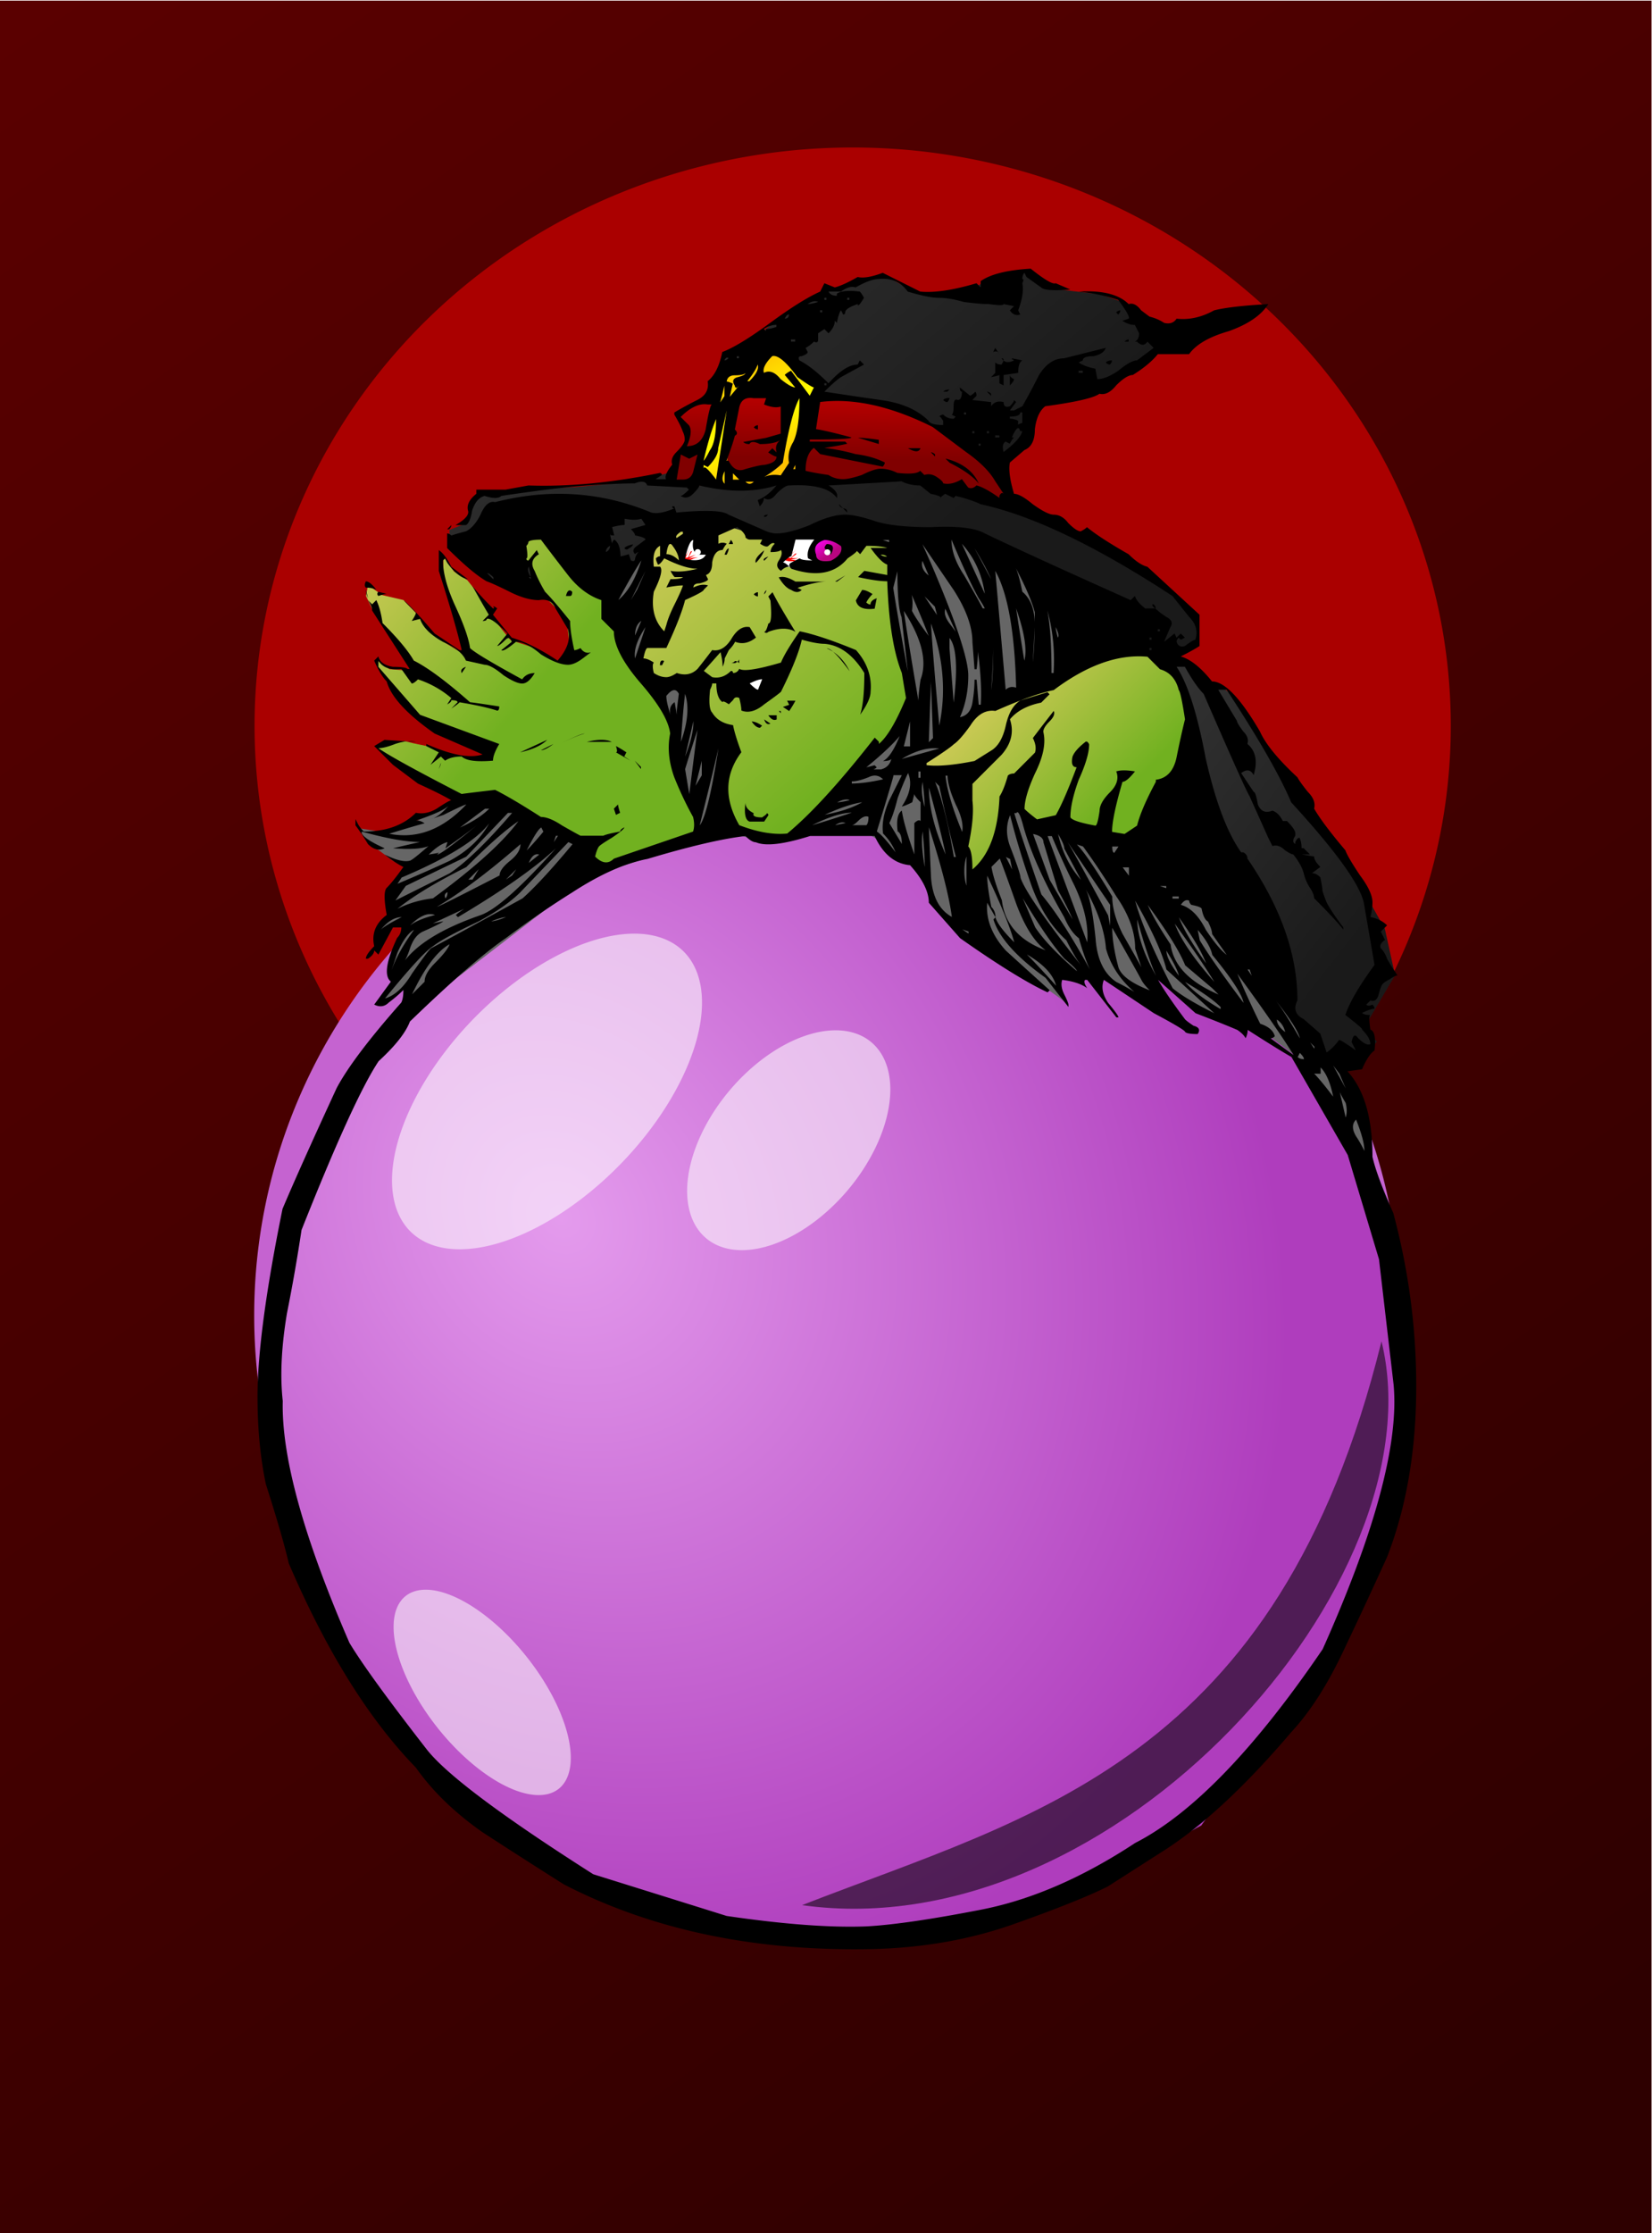 <svg xmlns="http://www.w3.org/2000/svg" xmlns:xlink="http://www.w3.org/1999/xlink" viewBox="0 0 740 1000"><defs><linearGradient id="i" y2="221.49" xlink:href="#a" gradientUnits="userSpaceOnUse" x2="293.5" gradientTransform="matrix(1.843 0 0 -1.843 155.62 2103.1)" y1="346.49" x1="399.18"/><linearGradient id="b"><stop offset="0" stop-color="#1a1a1a"/><stop offset="1" stop-color="#424242"/></linearGradient><linearGradient id="c" y2="-2163.3" gradientUnits="userSpaceOnUse" x2="139.71" gradientTransform="translate(-2.044)" y1="-253.85" x1="1501.3"><stop offset="0" stop-color="#2e0000"/><stop offset="1" stop-color="#5a0000"/></linearGradient><linearGradient id="n" y2="271.86" xlink:href="#b" gradientUnits="userSpaceOnUse" x2="432.4" gradientTransform="matrix(2.044 0 0 -2.044 111.08 2147)" y1="409.74" x1="609.17"/><linearGradient id="m" y2="165" gradientUnits="userSpaceOnUse" x2="333.25" gradientTransform="matrix(1.843 0 0 -1.843 170.78 2124.8)" y1="207.25" x1="356.25"><stop offset="0" stop-color="#ffc100"/><stop offset=".5" stop-color="#ff0"/><stop offset="1" stop-color="#ffce00"/></linearGradient><linearGradient id="l" y2="166.75" gradientUnits="userSpaceOnUse" x2="399.75" gradientTransform="matrix(1.843 0 0 -1.843 170.78 2124.8)" y1="205" x1="399"><stop offset="0" stop-color="maroon"/><stop offset="1" stop-color="#c50000"/></linearGradient><linearGradient id="k" y2="-55" xlink:href="#b" gradientUnits="userSpaceOnUse" x2="223" gradientTransform="matrix(1.843 0 0 -1.843 170.78 2124.8)" y1="221" x1="459"/><linearGradient id="g" y2="280.36" xlink:href="#a" gradientUnits="userSpaceOnUse" x2="487" gradientTransform="matrix(1.843 0 0 -1.843 155.62 2103.1)" y1="342.36" x1="551"/><linearGradient id="h" y2="251.56" xlink:href="#a" gradientUnits="userSpaceOnUse" x2="139.65" gradientTransform="matrix(1.843 0 0 -1.843 155.62 2103.1)" y1="324.75" x1="226.63"/><linearGradient id="a"><stop offset="0" stop-color="#71b120"/><stop offset="1" stop-color="#d4cc5a"/></linearGradient><linearGradient id="j" y2="244.92" gradientUnits="userSpaceOnUse" x2="372.74" gradientTransform="matrix(1.843 0 0 -1.843 170.78 2124.8)" y1="253.06" x1="378.41"><stop offset="0" stop-color="#b90680"/><stop offset="1" stop-color="#f0f"/></linearGradient><filter id="r" height="1.347" width="1.336" color-interpolation-filters="sRGB" y="-.174" x="-.168"><feGaussianBlur stdDeviation="20.958"/></filter><filter id="q" height="1.545" width="1.632" color-interpolation-filters="sRGB" y="-.273" x="-.316"><feGaussianBlur stdDeviation="11.585"/></filter><filter id="p" height="1.573" width="1.619" color-interpolation-filters="sRGB" y="-.286" x="-.31"><feGaussianBlur stdDeviation="13.023"/></filter><filter id="o" height="1.394" width="1.34" color-interpolation-filters="sRGB" y="-.197" x="-.17"><feGaussianBlur stdDeviation="9.587"/></filter><filter id="d" height="1.492" width="1.483" y="-.246" x="-.242"><feGaussianBlur stdDeviation="54.776"/></filter><filter id="e" height="1.947" width="1.927" y="-.473" x="-.463"><feGaussianBlur stdDeviation="110.049"/></filter><radialGradient id="f" gradientUnits="userSpaceOnUse" cy="569.36" cx="254.56" gradientTransform="matrix(1.492 -2.186 -1.854 -1.265 1300.6 2329.9)" r="279.81"><stop offset="0" stop-color="#e49bed"/><stop offset="1" stop-color="#af3dbd"/></radialGradient></defs><path transform="translate(-54.335 1060.138) scale(.489)" fill="url(#c)" d="M111.08-2167.4h1512.9V-123H111.08z"/><path d="M674 307a272 267 0 11-544 0 272 267 0 11544 0z" transform="matrix(.985 0 0 .97 -14.022 27.242)" filter="url(#d)" fill="#a00"/><path d="M670 599a285 279 0 11-570 0 285 279 0 11570 0z" transform="translate(23.764 49.302) scale(.901)" filter="url(#e)" fill="#c563d0"/><path d="M637.94 1366l-121.04-93.111-74.489-87.524-65.177-135.94-14.898-169.46 27.933-158.29 65.177-113.6 108.01-117.32 139.67-70.764 87.524-22.347 167.6-7.449 148.98 50.28 104.28 55.866 124.77 176.91 57.729 130.35-7.449 141.53-24.209 165.74-61.453 87.524-80.075 143.39-104.28 59.591-67.04 18.622-193.67-14.898h-85.662l-65.177-18.622z" fill="url(#f)" transform="matrix(.489 0 0 -.489 -54.335 1060.138)"/><path d="M291.847 244.612l-9.468 10.82-11.272 13.976-22.542 32.011-37.421 55.003-11.722 4.508-13.075 6.763-14.428 4.96-11.271-1.804 4.058 6.763 4.399 2.705 6.817 5.069 7.269 3.046-7.665 9.017-.45 11.272-5.411 8.115v7.665l7.665-11.272s6.311-2.705 6.311-.902c0 1.804-3.607 6.763-3.607 6.763l-4.508 11.723.45 7.213-6.311 11.272 13.075-7.214s-.45 10.82 1.352 10.82 79.352-60.412 79.352-60.412l52.298-16.23 14.427-2.255 13.075 2.705 20.289-4.96 24.797 1.353 7.664 4.509 3.607 6.312 11.272 3.607 5.41 9.468 2.254 7.664 10.37 10.37 3.607 5.861 21.64 12.624 14.428 9.017 9.468 6.763-4.057-8.566 1.352-4.96 7.214 3.156 5.861-.901s4.509-4.509 4.509-2.254 17.583 11.271 17.583 11.271l10.37 4.058-5.41-12.173 3.606-1.804 9.919 10.37 14.878 7.665 18.936 4.508 23.444 17.583 8.566 18.937 18.936 25.698s-5.86-27.502-6.311-29.756c-.451-2.254-7.214-17.133-7.214-17.133l-7.214-3.606-21.19-28.855-37.872-51.398-32.01-15.33-17.132-5.41s-7.214-104.145-9.469-105.95c-2.254-1.803-36.97-24.346-36.97-24.346l-46.888-4.96 8.115 16.683-1.804 16.23 5.862 30.659 7.213 16.23-13.525 15.78-11.722 11.272-27.503 27.502-3.155 4.509-13.075-.902-18.035-4.96 2.705-37.42-17.132-23.445-16.23-.901s-9.92-9.469-8.116-10.821c1.804-1.353 5.862-12.624 5.862-12.624l-.902-25.248z" fill="#666"/><path d="M1136.8 1572.9l-74.201-36.409-49.774-15.67-28.113-23.966-10.6-16.13-20.278-12.904 6.452-5.07 37.792-2.304.461-34.566-4.609-33.644s4.148-4.609 4.148-6.913c0-2.305 3.687-28.113 3.687-28.113l19.818 26.73 16.592 55.767 16.591-24.426s40.557-5.07 41.018-7.374c.461-2.304 60.374-14.748 62.218-14.287 1.844.46 42.861 75.583 42.861 78.349 0 2.765.922 48.392.922 50.235 0 1.843-21.2 41.018-21.2 41.018l-24.426 9.678z" fill="url(#g)" transform="matrix(.489 0 0 -.489 -54.335 1060.138)"/><path d="M462.61 1486.8l18.901 2.607 7.821-1.955 15.643-3.26 15.643-8.472h16.294l9.125-2.607s11.08-4.563 12.384.651c1.304 5.215-.652 12.385-.652 12.385l-59.963 22.16-24.116 28.026-12.384 13.687-4.888 8.473.326 4.562 11.08-7.821 17.598-1.304s11.732-1.955 9.777.652c-1.956 2.607-27.375 31.937-27.375 31.937l-15.643 23.464-5.866 12.384 1.955 9.777 13.036-9.125 19.553-4.563 14.99-15.643 7.822-13.036 9.777-7.17 24.767-14.99-4.563 26.723-16.946 42.365.652 21.508 9.777-13.687 12.058-7.821 8.147-10.102 14.339-21.183 3.91-7.17 13.036-16.294 21.51-7.17 15.642-10.428 14.991-3.91 1.956 18.25-2.607 22.812-24.767 24.768-14.991 33.24 2.607 20.205s22.812-2.607 26.723-7.17c3.91-4.562 45.624-49.535 45.624-49.535l14.99-20.857s5.215-33.24 7.822-35.196c2.607-1.955 16.294-26.723 16.294-26.723l13.035-19.553 14.34-19.553-.653-33.24s7.17-21.508 8.473-24.116l11.08-22.16-2.607-20.205-40.41-14.339-46.928-17.598-14.339 27.375-35.196 17.598c-2.607 1.304-50.187 23.464-50.187 23.464l-26.723-1.955-34.544 18.25-30.633 16.946-13.035 13.036z" fill="url(#h)" transform="matrix(.489 0 0 -.489 -54.335 1060.138)"/><path d="M721.58 1688.5l-14.748-22.122-4.148-25.348s-.922-32.261.922-33.183c1.843-.922 3.687-26.27 3.687-26.27s-10.14-5.991-8.757-8.296c1.383-2.304 0-15.67 0-15.67s6.452-15.67 12.444-15.67c5.992 0 38.713.461 38.713.461l14.287-39.174 10.6-10.139 4.609-15.209-4.148-52.54s-.46-16.13 2.305-16.13 26.27-6.452 26.27-6.452 14.287-4.148 17.513-4.148c3.226 0 21.66 3.226 21.66 3.226l70.515 81.114 7.374 1.843 25.809 40.097-7.374 28.573-12.444 56.228 2.304 40.096-1.383 18.435-48.853 13.365-37.33-5.07-20.279-2.304-23.044 8.756-36.409 8.296z" fill="url(#i)" transform="matrix(.489 0 0 -.489 -54.335 1060.138)"/><path d="M311.559 239.182c-1.573.787-4.982 3.54-4.982 4.326s-.524 8.39-.524 8.39 7.21 1.442 8.127 1.18 4.982-6.817 4.982-6.817zM369.11 240.112l-4.982 4.063.918 4.85.262 3.67-8.914 1.18h-6.03s-1.442-.786-.393-2.097 2.753-5.243 3.146-6.03c.393-.786 2.884-6.16 2.884-6.16z" fill="#fff"/><path d="M878.3 1675.7c-1.876.268-14.74-1.608-14.74-1.608l-8.04-5.628s1.34-12.596 1.34-13.936 5.628-5.092 7.236-5.092 18.224 6.164 19.832 6.968 1.34 17.688-5.628 19.296z" fill="url(#j)" transform="matrix(.489 0 0 -.489 -54.335 1060.138)"/><path d="M306.496 249.454l1.19-1.448 1.435-2.802-2.053 4.554 1.178-.179 1.125-2.625.692-.206-1.486 2.523.383.073 2.661-1.015-3.186 1.936s1.686-.561 2.186-.561 2.125-.25 2.125-.25l-2 .625-2.625 1.125-1.75.25z" fill="red"/><path d="M522.89 1667.1v15.67l12.904 5.07 7.835 16.13 9.217 13.366 10.14-.922 37.791 4.148 36.87 1.382 55.305 5.07 35.487 9.217 5.53 17.052 5.992 8.757-.46 14.748s-9.218 10.6-6.914 12.444c2.305 1.843 29.035 14.748 29.035 14.748l14.287 39.174 29.957 17.974 12.444 10.139 27.192 17.052 21.661 10.6 3.226 3.687 12.444.922 17.974 7.374 21.2 5.07 24.887-14.749 17.513-4.609 31.8 2.766 18.435 11.983 40.096 9.217 7.374-11.522 21.661-6.452 35.026-4.148 25.81-8.756 42.4-38.713-16.132-5.53-13.826-11.062-36.87-22.583-58.07-9.678-8.295-25.81-5.992-15.67-20.739-20.738 16.592-34.566 33.183-18.896 53.001-22.122 41.018-28.574 35.026-29.496 3.687-23.505-6.452-7.835-24.426-11.061-39.174 12.904-95.862 78.349-46.087 23.044-106 8.756-60.835-9.678h-23.044l-55.766 16.131-28.574-12.444s-27.192-17.052-25.809-19.357c1.383-2.304-11.061-19.818-13.826-19.818-2.765 0-51.157 13.826-52.54 18.435-1.383 4.609-49.314 35.026-48.392 30.88.922-4.149 3.226-34.567 3.226-34.567l11.522-8.296s4.609-20.278 2.305-20.278c-2.305 0-29.496 5.992-34.566 6.913-5.07.922-11.522 6.453-11.522 6.453z" fill="url(#k)" transform="matrix(.489 0 0 -.489 -54.335 1060.138)"/><path d="M334.205 303.747c1.578-.225 12.399-.901 11.497-.45-.901.45-4.959 10.82-6.086 10.369-1.127-.45-14.428-6.312-5.41-9.919z" fill="#fff"/><path d="M724.76 1727.1c0 2.765 9.678 27.652 9.678 27.652l5.07 6.452v14.287s-9.217 12.444-6.913 13.365c2.304.922 28.113 13.365 28.113 13.365l15.209-6.452s22.122 15.209 24.887 15.67c2.765.46 31.8-5.991 31.8-5.991s9.678.921 12.444 0c2.765-.922 7.374-7.835 7.374-7.835l10.139 7.374 39.174-2.766 46.548-13.365 34.105-22.122 47.47-26.27 8.757-37.792s-57.61 16.592-59.454 17.513c-1.843.922-53.46 11.061-53.46 11.061l-27.653-4.147-31.8-1.844-46.548 3.226s-18.435-9.217-20.739-9.217c-2.304 0-39.174 3.226-39.174 3.226z" fill="url(#l)" transform="matrix(.489 0 0 -.489 -54.335 1060.138)"/><path d="M768.08 1799.9l-4.148-16.131-7.374-18.435-4.148-28.113s5.53-11.983 7.374-12.444c1.844-.46 21.661-4.148 21.661-4.148l36.87 3.687 23.505 4.148 13.365 61.757 7.835 23.044-31.8 29.035-20.278 2.304-38.253-21.66-4.148-17.053s.461-11.983 3.687-11.06c3.226.921 27.652 14.747 29.957 14.747 2.305 0 29.496-8.295 29.496-8.295l-1.382-28.574-5.07-25.81s-10.139-9.217-11.983-10.138c-1.844-.922-21.2-3.226-21.2-3.226l-15.67 7.834 5.53 35.948-3.687 14.748-6.452-2.304z" fill="url(#m)" transform="matrix(.489 0 0 -.489 -54.335 1060.138)"/><path d="M1188.1 1564.1s15.902-.723 19.516-9.397c3.614-8.673 10.119-16.625 10.119-16.625l11.565 2.169 15.902-13.733s27.467-44.814 28.913-47.706c1.446-2.892 31.804-42.646 31.804-42.646l33.25-48.43 21.684-39.754 6.505-8.674 12.288-21.684 9.397-42.646-23.853-40.478-4.337-8.674 11.565-11.565-12.288-15.902-15.179-3.614-21.684 6.505-13.733 18.793-23.853 26.744s-75.173 219.01-79.51 224.8c-4.337 5.783-7.228 58.548-7.228 58.548l-19.516 32.527z" fill="url(#n)" transform="matrix(.489 0 0 -.489 -54.335 1060.138)"/><path d="M352.616 249.112l1.646-.899 2.377-2.063-3.606 3.458 1.16.273 2.024-2.014.719.067-2.321 1.785.327.21 2.848.053-3.678.606s1.773.11 2.237.296c.464.187 2.065.562 2.065.562l-2.089-.167-2.855.063-1.717-.422z" fill="red"/><path d="M344.174 365.084c-1.243 1.867-1.867 2.8-1.867 2.8h-6.536c-1.866-.621-2.49-3.422-1.866-8.401 0 1.868 1.247 3.423 3.733 4.668-.622 1.245.624 1.867 3.734 1.867 1.87-1.244 2.494-1.867 1.87-1.867.624 0 .932.311.932.933M297.497 296s-.309.624-.932 1.867h-.935c0-1.867.623-2.488 1.867-1.867m43.876 28.94l-.932.934c-1.247 0-2.49-.933-3.734-2.802 1.243 0 2.802.624 4.666 1.869m3.736-.934c-1.243.622-2.178 0-2.802-1.868l2.802 1.868m2.798-3.734v1.866c-1.243.624-2.487 0-3.733-1.866h3.733m1.87-.934l-.935-.933h.935v.933m-18.673-22.405c-.62-.622-1.243-.933-1.863-.933-.624.623-1.247.935-1.87.933h1.87c1.242-.622 1.863-1.243 1.863-1.867v1.867m-47.61-53.212c0 .622-.623 1.245-1.865 1.866-.624.624-1.244.624-1.868 0 0-.62 1.244-1.244 3.734-1.866m72.817 70.014c-.625 1.245-1.56 2.802-2.802 4.669l-2.803-1.867 2.803-.934-.931-1.868h3.733m-16.804-48.544v1.869c-.624 0-1.247-.312-1.871-.936.624-.621 1.247-.931 1.871-.933m16.804 17.736c-3.115-1.866-7.16-1.866-12.14 0-.623.624-1.242.624-1.866 0 .624 0 1.243-1.243 1.866-3.733 1.246 0 1.556-3.421.936-10.268l-.936-1.866 1.87-1.869c1.863 3.735 5.289 9.647 10.27 17.736m-13.071-18.67c0 .624-.311 1.245-.935 1.867 0-.622.311-1.243.935-1.867m-16.803-18.67c0 .623-.313 1.557-.935 2.8h-.936c.623-1.867 1.247-2.8 1.87-2.8m54.147 54.978c-2.49-4.978-5.912-8.402-10.268-10.27 1.866 0 5.288 3.423 10.268 10.27m-52.278-56.945h-1.866l.932-1.868c.623.624.93 1.245.934 1.868m14.002 2.8c-.62 1.868-1.866 3.736-3.733 5.603-.624-1.245.62-3.112 3.733-5.602m1.867 2.8l-1.867 1.866c-.62-.621 0-1.242 1.867-1.866m26.14 11.203c-3.11 0-7.467.934-13.07 2.8l1.87.934c-1.246 1.245-2.801 1.245-4.671 0-1.867-.622-3.735-2.488-5.601-5.602 1.866-.622 4.357 0 7.471 1.868h14.002m8.401-2.801l-3.737 2.801h-.931l4.668-2.801m14.005 10.268c-.003 0-.315 1.557-.935 4.669-4.98.623-7.777-.622-8.401-3.733 0 0 .931-1.555 2.801-4.669 1.243 0 2.799.624 4.665 1.867-1.243 1.247-2.178 2.49-2.801 3.735.623.622 1.247.933 1.87.933 0-1.245.931-2.178 2.801-2.802m-19.605-22.404c0 .624-.314 1.558-.935 2.8 0 0-.935-.933-2.798-2.8 0-.62.308-1.244.932-1.866 1.866 0 2.801.622 2.801 1.866m-33.607-55.08v1.866c-.623 0-1.247-.31-1.87-.932.623-.622 1.247-.934 1.87-.934m54.142 6.535v1.867l-9.336-2.802c1.87 0 4.98.312 9.336.935m18.67 3.733c-.623 1.869-2.49 1.869-5.6 0h5.6m6.536 3.734l-1.867-1.867c.624 0 1.245.312 1.867.935v.932m19.606 12.137c-2.49-3.112-6.847-6.224-13.07-9.335l-1.867-1.867c7.466 1.867 12.447 5.602 14.937 11.202m-252.993 199.81c-2.49 1.246-4.977 4.668-7.467 10.268-1.866 5.604-2.801 8.406-2.801 8.406 1.866-5.603 5.292-11.828 10.269-18.674M624.24 619.868l-6.536-56.015-14.002-46.677-25.21-43.876c-4.356-2.487-10.89-6.536-19.6-12.135 0 1.243-.312 2.49-.936 3.733-.623-1.243-1.866-2.49-3.733-3.733-4.356-1.867-10.58-4.357-18.67-7.47l-16.804-14.933c2.49 4.357 6.532 10.268 12.135 17.735.623.623 1.866 1.555 3.733 2.801 2.49.624 3.114 1.867 1.871 3.734-3.114 0-4.98-.308-5.604-.932 0-.623-4.668-3.425-14.002-8.405 0 0-7.47-4.976-22.407-14.933-1.243 3.11-.623 6.536 1.87 10.269 3.11 3.733 4.665 5.912 4.665 6.535h-.931s-4.358-5.603-13.07-16.803h-.932c-.624.623-.315 1.866.931 3.733-2.49-1.867-6.226-3.11-11.204-3.733-.622 1.866-.31 4.045.935 6.535 1.244 2.487 1.868 4.045 1.868 4.665v.935c-2.49-3.113-5.916-7.47-10.272-13.07-13.07-9.333-20.846-18.05-23.339-26.138l.935-.934c.623 2.49 3.422 6.224 8.402 11.202-1.866-6.845-5.912-16.803-12.135-29.874 0 3.113.62 7.78 1.867 14.003 1.247 1.245 1.866 2.802 1.866 4.669 0 0-1.243-2.179-3.733-6.535-.624 7.468 2.178 14.625 8.402 21.472a4986.39 4986.39 0 0019.605 17.735l-.935.935c-9.334-4.357-22.404-12.447-39.208-24.272l-14.002-15.87c-.004-4.979-2.801-10.58-8.406-16.804-6.842-.622-12.134-4.978-15.868-13.07H362.85c-11.826 3.735-19.916 4.669-24.274 2.8-1.244 0-2.802-.934-4.669-2.8-10.58 1.245-25.205 4.669-43.875 10.268-9.96 1.869-21.16 6.847-33.607 14.938-9.96 6.225-19.917 13.07-29.873 20.539-9.962 6.848-24.274 19.295-42.945 37.342-1.868 4.976-6.536 10.892-14.002 17.739-7.47 11.2-18.982 36.408-34.543 75.614a780.278 780.278 0 01-6.534 37.344c-2.49 14.937-3.114 28.007-1.867 39.207-.624 24.898 9.336 60.995 29.874 108.294 5.599 9.333 17.114 25.202 34.538 47.608 8.714 11.2 33.607 29.875 74.69 56.015-.005 0 19.913 6.22 59.743 18.668 25.517 3.737 46.366 5.292 62.545 4.671 11.827-.623 28.942-3.113 51.344-7.47 22.403-4.357 45.434-14.313 69.08-29.874 25.517-13.066 53.525-42.01 84.022-86.82 23.651-52.9 34.228-92.421 31.741-118.56M201.394 422.808c-5.596 3.113-11.2 10.58-16.804 22.408l5.604-5.604c0-2.486 1.555-5.289 4.668-8.402 3.734-3.733 5.912-6.531 6.532-8.402m-21.469-12.135c-3.11 0-6.224 1.867-9.337 5.6 1.247-1.243 4.357-3.11 9.337-5.6m14.937-.935c-3.113-1.243-6.846.312-11.203 4.67 2.49-1.868 6.223-3.423 11.203-4.67m14.936 10.27c-1.87 1.867-4.668 4.355-8.404 7.469 1.87-1.867 4.671-4.357 8.404-7.469m-9.336-20.539c-1.244.624-1.555 1.558-.932 2.802.624-.623.932-1.557.932-2.802M256.477 378c-1.247-.622-1.87-.932-1.87-.934l-21.47 22.405c-4.356 4.357-10.58 8.714-18.673 13.07-10.576 4.98-17.423 8.714-20.537 11.2-3.11 1.87-10.268 9.649-21.468 23.34 4.357-1.24 8.397-4.978 12.131-11.2 4.358-6.224 7.16-9.958 8.405-11.204 9.334-4.979 23.028-12.447 41.074-22.404 5.604-4.98 13.07-13.07 22.408-24.274m-47.614 25.207c-1.243.621-2.489.934-3.733.934.62 0 1.867-.313 3.733-.934m40.143-23.339c-9.333 8.714-23.958 18.983-43.876 30.808l-.935-.935c.624-.622 1.87-1.556 3.733-2.8 0 0-4.664 2.178-14.002 6.535l4.67-.933c-.62.623-3.734 2.178-9.334 4.668-2.494 1.245-4.357 3.734-5.603 7.467-1.248 3.737-2.487 6.223-3.735 7.47 5.601-8.714 17.427-16.182 35.475-22.407 6.847-2.488 18.046-12.447 33.606-29.873m-22.403 30.808c-1.247 0-3.425.621-6.536 1.867 1.244 0 3.425-.622 6.536-1.867m-7.467-42.01c-5.603 7.467-18.673 15.56-39.211 24.271l-1.867 2.802a680.319 680.319 0 0023.336-10.269c8.093-4.357 14.005-9.958 17.742-16.805m13.066-.934c-5.599 3.736-13.381 10.581-23.338 20.54-13.69 6.846-23.959 13.07-30.806 18.67 4.977-2.489 10.269-4.045 15.869-4.667 18.675-13.692 31.429-25.206 38.275-34.543m-2.797-3.733h-1.87L208.863 383.6l-27.073 13.07-4.668 6.536 24.271-12.137c7.47-4.978 16.807-14.002 28.01-27.072m-14.94 25.205l-4.666 4.669h1.868l2.798-4.669m18.674-11.204c-14.317 12.45-26.763 21.784-37.34 28.007.619 0 9.953-4.666 28.003-14.003 0-1.866 1.555-4.044 4.669-6.533 3.113-2.49 4.668-4.98 4.668-7.47M223.8 396.67c-2.49 2.49-3.733 3.735-3.733 3.733l3.733-3.733m-14.937-36.41c-.62 0-4.045 1.558-10.268 4.67l-5.6 1.866c2.486-.622 5.288-2.8 8.398-6.536-1.24 1.87-6.532 4.359-15.868 7.469 1.243-.621 2.801-.31 4.668.934-2.49.623-7.782 2.18-15.872 4.668 12.447 2.49 23.962-1.867 34.542-13.07m4.669 9.335c-3.11 2.49-7.782 5.913-14.002 10.27 0 0 .308-.933.931-2.801-2.486.623-5.288 2.49-8.402 5.602 3.738-.622 5.292-.934 4.67-.934l-.932.934c1.243 0 7.155-4.357 17.735-13.07m17.735 19.605l-4.664 4.669 2.801-1.87 1.863-2.799m-12.132-27.072h-1.87c-2.486 1.867-6.223 4.667-11.2 8.402 5.6-2.49 9.958-5.29 13.07-8.402m22.404 20.538c-1.866-.622-3.422.623-4.669 3.734l4.67-3.734m1.866-10.27l-.931-1.866c-1.248.622-3.426 4.045-6.537 10.269 1.864-1.867 4.357-4.67 7.467-8.402m6.536 1.866h-.935l-.936 2.8 1.87-2.8m64.414-20.536c-.623 4.978-.931 7.468-.931 7.466.623-4.978.931-7.466.931-7.466M221 259.439v-.934c-1.243-1.242-2.178-1.864-2.798-1.866l2.798 2.8m100.824 75.62c-1.866 8.092-4.668 19.605-8.401 34.54 2.487-3.11 5.288-14.623 8.401-34.54m-7.47 5.601l-2.8 11.202 2.8-4.667v-6.535m-1.865-14.003c-1.245 3.735-3.115 9.646-5.601 17.737l1.866 11.203c2.49-19.915 3.735-29.562 3.735-28.94m-1.867-3.736a25583.179 25583.179 0 01-3.734 15.873c2.486-6.224 3.734-11.514 3.734-15.873M237.792 259.341c0-1.243-.308-3.11-.931-5.6-.623 1.245-.311 2.802.931 4.666h-.931l.931.934m69.085 51.344c-.623 4.98-1.246 12.137-1.866 21.472 3.113-8.713 3.733-15.87 1.866-21.472m-2.802 0c-1.243-2.488-3.109-2.178-5.6.934 0 1.868.62 4.668 1.867 8.401-.623-2.488 0-4.355 1.866-5.602l.936 5.602v-1.866l.931-7.469m-14.933-29.874c-3.736 5.602-5.295 10.27-4.672 14.004l4.672-14.004m-1.87-2.8c-1.866 1.245-2.802 3.423-2.802 6.535l2.802-6.535m94.29 85.886c-4.357 0-10.27 1.867-17.737 5.6 4.357-1.243 10.27-3.11 17.736-5.6m-2.799 4.668c-1.243-.622-2.802-.31-4.668.932l4.668-.932m-93.355-98.956c-1.867 4.357-2.798 6.535-2.798 6.535 1.863-4.357 2.798-6.535 2.798-6.535m148.436 148.436v-.933l-2.802-.936 2.802 1.869m-47.609-58.813c-4.356.623-9.96 2.49-16.803 5.601 6.844-1.244 12.447-3.111 16.803-5.601m2.799 6.535c-1.243-.622-2.799 0-4.669 1.866-1.243 1.246-2.179 1.869-2.801 1.867h6.534c.624-.621.935-1.867.935-3.733m-8.4-7.468c-1.248-.622-3.111-.31-5.605.933 1.248 0 3.114-.31 5.604-.933m-93.355-107.36c-2.49 3.736-5.912 9.65-10.269 17.74 4.357-3.733 7.779-9.647 10.269-17.74m1.87 4.67l-6.534 13.07 2.798-4.669 3.736-8.402m-15.872-11.201c-1.247.621-1.87 1.556-1.87 2.8 1.246-.622 1.87-1.555 1.87-2.8m153.103 166.172c-1.248-9.335-4.673-22.717-10.27-40.143-.004 1.245.308 8.714.932 22.404.624 8.713 3.733 14.627 9.338 17.739M341.42 304.154c-1.245 0-3.111.623-5.601 1.867 1.866 1.868 3.114 2.801 3.737 2.801l1.864-4.668m131.634 137.235c-1.246-4.98-5.603-9.648-13.07-14.005 3.11 3.113 7.467 7.778 13.07 14.005m-58.818-53.212c0-3.734-.308-9.024-.931-15.87-.624 3.732-.311 9.024.931 15.87M403.968 347.1h-3.734c0 .622-2.49 9.024-7.467 25.206 1.863 1.245 4.666 4.357 8.4 9.334-1.244-3.11-3.111-5.911-5.6-8.4-.62-4.358.31-9.336 2.8-14.938 3.11-6.224 4.977-9.957 5.6-11.202m-8.4 1.867c-1.868-1.867-4.046-2.179-6.536-.934-3.113 1.245-5.6 1.867-7.47 1.867v.934c3.737 0 8.405-.622 14.005-1.867m-83.088-94.29c-3.734 0-8.71-1.554-14.937-4.668-1.244 1.869-2.18 2.801-2.803 2.801-.62-1.245-.931-2.178-.931-2.801.623-.622 1.247-.933 1.867-.933v-4.667c-2.49 1.245-3.421 4.357-2.799 9.335h2.8c1.242 1.245.31 4.978-2.8 11.202-1.246 7.468.31 13.382 4.666 17.736l.934-2.8c.62-2.488 1.867-5.6 3.734-9.334 1.866-3.734 3.114-6.536 3.736-8.402-1.87 0-4.357.311-7.47.933.62-1.245 1.244-2.488 1.867-3.735 3.11 0 4.98-.31 5.603-.934h-3.736c-.62-.621-1.243-1.554-1.866-2.8 3.109.624 7.158.312 12.135-.933m-23.336-13.07c-.003-.622-1.559-1.243-4.672-1.867 0-.62-.624-1.554-1.862-2.8l6.534-1.868-1.87-2.8c-1.867.624-4.357.624-7.468 0v2.8c-1.246 0-3.112.314-5.603.934l.936 3.734h-.936c-.623 0-.931-.31-.931-.933 0 .624.308 2.178.931 4.668 0-.623.312-1.244.936-1.868 1.866 1.245 2.797 3.735 2.797 7.469.624 0 1.87-.31 3.738-.934l.935 2.8c1.24.624 1.863.312 1.863-.933.623-1.867 1.247-2.8 1.87-2.8-.623 0-1.247.312-1.87.933-1.244-1.243-.932-2.488.935-3.733l3.737-2.802m123.226 126.03v-8.402c-1.866-1.867-2.797-3.112-2.797-3.733l-.936 3.733c-2.49 1.245-4.045 1.868-4.668 1.866 3.733-5.6 4.668-10.578 2.801-14.937-1.246 2.49-2.801 6.226-4.668 11.204-1.243 4.98-2.49 8.714-3.733 11.202l5.6 9.335c0-3.11-.624-4.976-1.867-5.6-.624-4.978 0-8.09 1.867-9.335.623 4.357 2.49 10.892 5.604 19.604V368.57c1.243-1.243 2.174-1.555 2.798-.934m20.54 28.941v-13.07c-.622 1.868-.935 4.047-.935 6.535 0 2.49.313 4.669.935 6.536m-27.076-84.018l-1.866-11.202c-3.733-9.336-5.912-23.027-6.534-41.076-3.11 0-7.467-.623-13.07-1.869 0 0 .934-.93 2.8-2.8 0 0 3.426.624 10.27 1.867v-4.667c-1.867-.621-4.357-3.11-7.467-7.468h7.467c-1.867-.622-4.98-.933-9.338-.933 0 0-.931 1.245-2.797 3.733l-1.867-1.867c1.243 0 0 1.246-3.733 3.734-5.604 6.846-14.007 8.404-25.21 4.668-1.243-1.245-1.243-2.178 0-2.8l3.737-1.868c.62.623 2.49.935 5.6.933l-1.867-.933c-.623-2.488.313-5.289 2.798-8.402h-8.397l-1.87 7.469c-.624 0-1.866.935-3.734 2.802.623 0 1.555.62 2.802 1.866-1.247 0-2.49.623-3.734 1.867-1.87-1.244-2.178-2.8-.935-4.67 1.244-1.865 1.56-3.42.935-4.666-.622.624-2.178.934-4.668.934 0-1.243.62-2.488 1.867-3.734-.624-.623-1.556-.311-2.802.934-.623.621-1.867.312-3.733-.934 0 0 .312-.623.932-1.868h-5.601c-.62 0-1.243-.31-1.866-.933 0-1.243-1.247-2.8-3.733-4.669 0 0-2.802 1.247-8.403 3.735v3.735c1.244-.623 2.49-.623 3.734 0-.62.622-1.243 1.555-1.866 2.8-2.49 0-4.046 1.867-4.67 5.603 0 3.11-.934 4.978-2.798 5.6l.932 1.866c0 .623-1.246 1.247-3.733 1.868-1.87 0-2.801.622-2.801 1.867 2.489-1.245 4.668-1.555 6.534-.933l-1.866 1.866c0 .624-2.802 2.179-8.403 4.67-1.246 4.977-4.044 12.134-8.401 21.469h-8.402c-.623 0-1.247 1.557-1.867 4.668 1.244 0 2.798.624 4.669 1.867-.623.623-.623 2.18 0 4.669 1.863 1.244 3.734 1.866 5.6 1.866 1.243 0 2.799-.622 4.668-1.866 3.733 1.244 6.844.62 9.335-1.867a340.82 340.82 0 006.534-8.404c3.114.624 5.915-.931 8.402-4.667 2.49-4.356 5.289-6.223 8.4-5.601 1.868 3.113 2.803 4.668 2.803 4.668-3.113 2.49-6.224 3.112-9.333 1.867-.624 1.245-1.559 2.49-2.802 3.734l-1.87 3.734c0 1.245-.308 2.49-.931 3.735 0-1.866-.313-4.044-.932-6.535l-7.47 8.402 3.733 2.8c3.114.623 5.915-.31 8.402-2.8.623 0 .93.312.934.933 1.244 0 2.178-.621 2.799-1.867 1.87 1.246 8.09.312 18.673-2.801 1.244-3.112 4.042-7.779 8.402-14.004 6.224 1.247 14.623 4.047 25.205 8.402 4.981 5.603 7.16 11.827 6.536 18.671 0 2.491-1.554 5.914-4.669 10.27 1.243-3.734 1.867-9.957 1.867-18.671-4.98-8.09-10.891-12.447-17.735-13.07-2.494 0-5.916-.622-10.269-1.867-1.246 5.601-4.36 13.382-9.337 23.339-.623.623-3.113 2.49-7.47 5.601-3.733 3.112-7.154 4.045-10.269 2.8 0-1.245-.31-3.111-.934-5.601-1.243-.622-2.179-.31-2.799.933-.623.623-1.242 1.245-1.866 1.868-1.87-1.245-2.801-1.556-2.801-.935-1.868-1.243-2.804-4.043-2.804-8.401h-1.866c0 .623-.311 1.556-.935 2.801-.62 5.603-.308 9.026.935 10.269 1.866 3.114 4.98 4.98 9.337 5.602.62 3.111 1.867 7.157 3.733 12.135-7.47 9.958-7.778 20.85-.934 32.673 8.09 3.114 15.247 4.359 21.476 3.736 10.576-8.713 23.646-23.028 39.206-42.943l1.867 1.867v.933c3.734-3.111 7.778-9.958 12.135-20.538m62.545 112.96c-4.977-3.735-9.333-10.581-13.066-20.54-3.737-10.58-6.224-17.425-7.471-20.538l-3.733 3.735c.623 3.735 2.179 8.714 4.668 14.937 1.244 10.58 7.778 18.05 19.602 22.405m14.005 9.337c0-.623-1.866-2.494-5.6-5.603-4.98-5.6-11.203-14.626-18.674-27.073l5.603 13.069c3.734 5.602 9.958 12.137 18.67 19.607m-58.812-52.283c-1.247-6.223-3.734-16.18-7.467-29.874-.005 8.713 2.487 18.672 7.467 29.874m-119.495-131.63c0-1.866-.931-4.042-2.801-6.532-1.244-1.867-2.179-.622-2.798 3.733 1.866 0 3.733.933 5.6 2.8m124.112 132.798c-1.863-6.845-4.357-17.425-7.468-31.74l-1.866-1.867c3.114 7.469 5.912 18.672 8.402 33.607h.932m-14.002-22.405c0-2.488-.308-6.222-.932-11.202-.624 3.112-.31 6.847.932 11.202m-11.2-31.74c-3.113 3.734-8.09 8.403-14.94 14.003 0 0 1.247-.31 3.736-.933.62.623.931.935.935.933-.622.623-1.247.934-1.87.934h3.733c2.49-.622 4.049-2.178 4.673-4.667-.624.621-1.87.933-3.737.933 2.49-1.245 4.975-4.978 7.47-11.203m9.333 15.87h-.935v2.802h.935v-2.802zM305.9 239.042v-.934h-.935c-1.866 1.246-2.49 2.18-1.866 2.8l2.801-1.866m147.502 150.3l-.934-4.67-1.867-.932 2.801 5.602m-137.23-140.968h-3.736c-1.867-1.243-2.49-3.421-1.867-6.534-1.247 0-2.487 2.802-3.734 8.401 4.98 1.245 8.09.623 9.337-1.867m114.823 124.161c.624-3.112-.307-7.157-2.801-12.137-2.487-5.6-3.733-9.957-3.733-13.068h-.932c.623 6.224 3.11 14.625 7.466 25.206m53.222 59.722c-1.867-2.49-4.046-6.223-6.535-11.203-6.843-6.224-12.135-14.626-15.869-25.205-3.736-10.58-6.847-20.85-9.336-30.808-1.867 4.357-1.867 9.025 0 14.004 3.113 8.09 4.668 12.758 4.668 14.001 1.867 5.602 10.891 18.673 27.072 39.211m6.534 6.535c-2.49-3.733-4.979-9.96-7.466-18.671-2.493-1.867-4.668-4.979-6.535-9.335-9.337-16.182-15.56-30.186-18.674-42.01-1.242-4.356-2.179-5.913-2.798-4.668h-.935c1.246 4.357 5.289 16.492 12.139 36.407 6.842 8.092 14.933 20.85 24.269 38.277m-70.014-103.627c-4.98-.621-10.58.933-16.803 4.669l16.803-4.669m94.285 108.289c-1.864-1.863-3.111-3.422-3.733-4.665-.625-1.247-4.981-9.025-13.071-23.34 0 4.98.935 10.893 2.801 17.737 1.248 3.733 5.913 7.159 14.003 10.268m-107.36-109.222v-11.204l-2.8 11.204h2.8m112.031 117.63c-13.07-6.846-21.16-15.87-24.273-27.075-.623-8.09-3.737-17.113-9.334-27.072 1.864 3.112 3.419 10.58 4.665 22.405.624 9.336 3.734 15.87 9.337 19.604 6.22 3.113 11.2 6.227 14.934 9.337 1.87 1.247 3.425 2.178 4.67 2.801m-39.209-40.144c-1.247-3.111-3.425-7.468-6.536-13.07l-6.534-21.472c0-1.864-1.555-3.11-4.665-3.733l7.467 20.539c2.486 4.356 5.912 10.268 10.269 17.737m6.534 10.269c.624-7.469-1.246-15.871-5.603-25.206a359.142 359.142 0 01-10.269-22.406h-1.867l17.739 47.612m30.805 14.935c-2.487-5.6-5.289-14.003-8.401-25.204 0 6.847 2.801 15.25 8.4 25.204m-6.533-3.734l-2.802-8.402c0-7.466-2.8-15.246-8.399-23.338-4.98-8.09-9.96-15.557-14.937-22.404l-2.802-.935c3.113 3.113 8.401 10.892 15.869 23.339 0 4.98 1.555 10.581 4.671 16.805 4.977 8.715 7.775 13.692 8.4 14.935m-14.003-18.67v-9.335l-19.606-28.941c.624.623 6.847 11.825 18.675 33.607l.93 4.67m49.481 37.343v-.935c-3.113-3.113-8.405-6.847-15.872-11.204 3.11 3.734 8.402 7.783 15.872 12.139m-18.674-14.94c-.623-2.487-2.486-6.22-5.599-11.2 0 2.49 1.867 6.224 5.6 11.2m-43.876-42.94l-7.467-14.004c0-1.245-.935-3.423-2.801-6.535 1.866 8.092 5.288 14.937 10.268 20.539m59.748 59.742s-7.16-6.531-21.472-19.601c-1.868-7.47-6.536-17.738-14.006-30.808 2.495 9.335 8.094 22.405 16.808 39.21 3.733 3.11 9.956 6.846 18.67 11.2M417.935 330.5l-.93-25.207c-.624 17.426-.936 26.452-.932 27.073l1.863-1.867m-105.49-126.963l-3.735 1.867s-1.243-.624-3.733-1.867c0 0-.624 3.733-1.867 11.201h2.802c2.486 0 4.042-1.245 4.665-3.734.623-2.489 1.246-4.977 1.867-7.467m298.736 311.806c0-3.114-1.247-7.782-3.733-14.006-1.867 1.867-1.867 4.357 0 7.47 1.243 1.868 2.486 4.046 3.733 6.536m-65.347-70.014l-2.798-2.802-12.14-10.269c-2.49-6.223-8.09-15.248-16.803-27.073 1.867 4.357 5.289 10.27 10.27 17.736 1.245 9.337 8.4 16.804 21.47 22.408m56.945 55.076c.624-1.862.624-4.04 0-6.534-1.867-3.11-2.798-4.977-2.798-5.6 0 .006.931 4.045 2.798 12.134m-5.6-9.333c-1.247-6.223-3.114-10.58-5.604-13.07v2.802c-4.357 0-5.6-.312-3.733-.936 2.49 2.49 5.604 6.228 9.337 11.204m-53.213-51.344c-3.733-6.224-9.645-14.934-17.735-26.14 2.487 6.848 8.398 15.56 17.735 26.14m40.143 34.542c0-.623-.624-1.559-1.867-2.802l-.935 1.867c.623.623 1.555.935 2.802.935M324.58 216.61v-5.601c-1.243 2.49-1.243 4.357 0 5.601m254.862 255.796c-4.977-8.09-13.383-20.23-25.206-36.41 3.733 8.714 7.158 16.18 10.269 22.408 3.733 1.243 5.91 3.11 6.534 5.596-.623.623-1.246.939-1.866.935 2.49 1.866 5.912 4.36 10.269 7.47m-39.207-41.077c-1.87-4.977-5.912-11.824-12.14-20.537 1.87 4.978 5.913 11.827 12.14 20.537m16.803 17.738c-.624-3.733-5.292-10.892-14.002-21.471-.624-3.114-2.801-6.848-6.534-11.204l.93 4.668c3.734 6.223 10.268 15.56 19.606 28.007m-51.344-56.949v-3.733h-2.798l2.798 3.733m70.014 70.019c-.622-2.49-1.866-4.357-3.737-5.603 0 1.87 1.247 3.733 3.737 5.603m-163.37-157.769c3.114-8.09.625-18.358-7.47-30.807 1.247 8.713 3.425 22.095 6.536 40.142 0-1.865.31-4.978.935-9.335m-81.22-89.618l-2.799-2.8v2.8h2.799m89.623 110.157c3.11-14.937 1.867-30.184-3.733-45.745.623 9.958 1.867 25.206 3.733 45.745m182.04 162.435l-2.8-6.531-2.8-3.738 5.6 10.27m-14.003-17.736v-.932l-1.866-1.87 1.866 2.802m-87.755-90.553h-2.801c0 1.867.315 2.8.935 2.8 0 0 .62-.933 1.866-2.8m-163.369-163.37h-3.733c.624.624 1.247.936 1.866.934.624 0 1.244-.31 1.867-.933m244.59 249.255c-.624-3.11-4.67-9.333-12.135-18.67 3.108 3.733 7.154 9.96 12.134 18.67M320.765 187.652c-1.866 4.358-3.733 10.581-5.599 18.672.62-.622 1.556-2.178 2.798-4.669 1.87-2.488 2.801-7.157 2.801-14.003m-1.866-6.535h-1.867c-3.733-.62-7.781 1.247-12.134 5.602l3.733 3.735c1.243 1.866.935 4.98-.936 9.335 4.357 0 7.16-2.488 8.406-7.468 1.243-7.467 2.18-11.202 2.799-11.203m203.512 216.581v-.933h-2.8l2.8.933M549.488 427.571l-6.536-9.335c0-1.245-.623-3.112-1.87-5.601-1.243-.622-2.179-2.49-2.801-5.603 0-.621-1.556-1.243-4.666-1.866-.623-.622-.935-1.246-.935-1.867-1.243-.622-2.49 0-3.733 1.867 4.357 1.245 8.09 4.978 11.204 11.201 3.733 5.602 6.844 9.337 9.337 11.204M376.781 244.598c-2.49-1.867-4.98-2.8-7.466-2.802-3.738 1.245-4.98 3.423-3.738 6.534 0 2.49 2.18 3.424 6.536 2.8 3.733-1.866 5.292-4.043 4.668-6.533M560.69 436.904l-.931-2.799h-.935l1.866 2.799m-32.675-35.475h-2.798v.936h2.798v-.936zM406.656 300.61l-2.802-24.272c-1.246-3.112-1.866-9.958-1.866-20.539l-1.867 7.469c1.243 8.092 3.422 20.539 6.535 37.342m20.537 14.002c1.867-15.556 1.247-25.204-1.866-28.94v4.667s.619 8.093 1.866 24.272m103.622 7.469c-1.246-8.09-2.177-12.444-2.801-13.068-1.243-4.978-4.046-8.09-8.399-9.335l-5.603-5.602c-13.07-1.245-27.072 3.736-42.01 14.937-6.222 1.246-14.936 4.357-26.14 9.335-4.357-.621-8.09 1.558-11.204 6.536-3.109 4.356-5.599 7.157-7.466 8.402-1.247 1.244-5.288 4.045-12.135 8.401v.934c4.977.623 12.135 0 21.473-1.867l7.466-4.669c3.11-1.866 5.289-5.6 6.536-11.202 1.246-5.601 3.424-9.335 6.534-11.204 0 0 4.046-1.242 12.136-3.733l.935.934-3.733 3.733c-6.228 1.247-10.893 3.735-14.006 7.468 1.867 5.603.623 10.894-3.734 15.87-4.357 4.36-8.714 8.715-13.07 13.071v7.469c.62 4.98 0 11.825-1.866 20.538 1.247 1.245 1.866 4.669 1.866 10.27 7.47-6.225 11.513-17.117 12.135-32.675 1.247-1.867 2.49-4.978 3.734-9.335.623-.623 1.558-.933 2.802-.935l9.336-9.335c.624-1.866.309-4.044-.931-6.533 1.862-2.49 4.976-6.536 9.333-12.137.62 1.245 0 2.801-1.866 4.666-1.87 1.869-2.802 3.426-2.802 4.67 1.246 4.979 0 11.202-3.734 18.67-3.113 6.847-4.668 12.136-4.668 15.871 1.242 1.246 3.114 2.8 5.599 4.667l8.406-1.866c2.487-4.357 5.6-11.514 9.333-21.472-1.866 0-2.49-1.555-1.866-4.667.623-1.866 2.486-4.045 5.603-6.535.62-.621 1.24-.312 1.863.933 0 3.736-1.555 9.025-4.664 15.87-2.494 6.848-3.737 12.448-3.733 16.804.618 1.245 4.351 2.49 11.199 3.733.623 0 1.247-2.176 1.867-6.533 0-2.49 1.558-5.29 4.668-8.404 3.11-3.11 4.045-6.222 2.802-9.335 1.867-.621 4.664-.621 8.399 0-2.486 3.114-4.357 4.669-5.597 4.669-3.116 10.58-4.672 18.049-4.672 22.406l5.604.933 5.6-3.736c1.243-4.976 4.045-11.51 8.402-19.603v-.933c4.98-.622 8.09-4.045 9.337-10.27 1.243-6.223 2.487-11.824 3.733-16.805M333.838 167.115c-.624.623-2.178.934-4.665.934-2.494 0-3.736 1.245-3.736 3.734v-.935c.622 0 1.559.312 2.801.935l-6.536 28.94c0 2.49-1.557 5.291-4.668 8.401l-1.866-.933v1.867c0-1.867 1.866-.31 5.6 4.668 0 0 1.87-12.135 5.604-36.41l4.664-5.6-.931.935c-.624 0-.936-.313-.932-.936-1.246-1.865-.939-3.11.932-3.733 2.486-.622 3.733-1.243 3.733-1.866m82.154 117.625c-1.87-4.978-4.98-12.446-9.337-22.405 1.867 2.49 2.487 6.224 1.867 11.202 1.243 2.49 3.733 6.225 7.47 11.203m23.336 30.808c.622-9.335-.62-22.405-3.735-39.209 2.491 5.602 3.115 13.38 1.868 23.339h-.931l-.937-12.137c0-6.845-2.797-14.626-8.4-23.34-9.338-13.691-14.003-20.537-14.003-20.537l3.733 8.403c11.2 26.138 16.804 42.942 16.804 50.41 0 6.846-1.247 13.07-3.733 18.67 3.11-.622 4.98-2.8 5.599-6.535.62-3.733.936-7.155.936-10.268h.932l.935 11.203h.931m-89.618-118.56c-1.87 1.245-4.98 1.866-9.336 1.866-2.49-1.245-4.046-1.245-4.67 0-1.242 0-2.177-.312-2.797-.933l10.268-1.869c4.357-1.243 6.535-1.866 6.535-1.866V182.05c-1.87.623-4.357.311-7.47-.935l.935-2.8h-5.604c-3.733-.622-5.91.935-6.534 4.668-1.243 6.224-1.867 9.335-1.863 9.335 1.242 1.246 1.242 2.178 0 2.8-.624 2.49-1.87 6.226-3.737 11.204h.935c1.863 3.735 4.357 4.978 7.466 3.733 4.357-1.243 7.158-1.866 8.402-1.866 3.737-.622 5.6-1.867 5.6-3.735-.619 0-1.863-.62-3.733-1.867l1.87-1.867 1.863 1.867c-.619-2.489 0-4.355 1.87-5.6m95.22 92.421c0 4.357-.309 10.892-.933 19.605.624-4.356.932-10.892.932-19.605m-25.202-14.002l-.935-3.735-4.668-4.667 5.603 8.402m-22.406-26.14c-.625-.622-1.556-.934-2.804-.934.624.624 1.556.934 2.804.934m-41.075-41.076l-.935 1.867h.935v-1.867m-31.744-35.476l-1.862 7.47 1.862-2.801v-4.668m103.623 110.156l-4.665-10.267c-.624 1.868 0 4.047 1.867 6.534 1.866 2.49 2.798 3.736 2.798 3.733m-70.949-80.285v4.668-4.668m.936-24.272c-2.491 4.358-4.98 14.003-7.471 28.94-2.49 2.49-5.911 4.98-10.268 7.468 2.49-1.866 5.603-2.488 9.336-1.868l3.734-5.6c-.623-3.11 0-6.222 1.867-9.335 1.866-3.735 2.798-10.268 2.802-19.605m40.142 64.413v-.933h-2.801l2.801.933m17.738 14.938l-2.801-6.536c-.624 2.49.308 4.669 2.801 6.536m101.754 97.087c0 .624-.308 2.18-.931 4.669 0-1.243.307-2.8.931-4.67M326.34 160.423c-.624-.622-1.248-.31-1.87.932.622 0 1.246-.31 1.87-.932m128.827 147.502c-.624-24.896-3.737-42.321-9.338-52.279 3.115 35.477 4.67 53.213 4.67 53.213 1.246-1.245 2.801-1.555 4.668-.934M339.408 163.226c-.623 1.868-2.178 4.358-4.672 7.468h.935c3.114-3.11 4.356-5.6 3.737-7.469m-8.405-3.733h-.932v.933h.932v-.933zM458.88 295.764c1.242-4.979 0-12.759-3.733-23.34 2.49 16.183 3.733 23.963 3.733 23.34M350.588 174.406h-2.802 2.802m90.552 98.021c-.623-1.243-1.555-2.8-2.798-4.669-3.114-5.6-7.16-14.313-12.135-26.138 0 4.98 1.863 10.27 5.599 15.87 4.353 7.47 7.155 12.449 8.402 14.937h.932m0-6.535c-1.244-8.711-4.665-16.18-10.27-22.404l10.27 22.404m30.808 35.476c.62-9.959-.31-19.294-2.801-28.008 1.242 6.225 1.867 15.56 1.867 28.008h.934m-8.402-27.074c-1.246-4.979-4.357-12.136-9.336-21.471 1.246 1.867 2.49 5.912 3.733 12.135 3.733 3.114 5.603 8.092 5.603 14.937-.623 11.825-.935 17.427-.931 16.804.62-4.979.93-12.447.93-22.406m-98.96-100.82c-.619 0-3.109-1.554-7.466-4.668-4.98-6.845-8.713-9.957-11.2-9.335-3.112 3.112-4.357 5.602-3.737 7.469 2.49-1.246 4.981-.312 7.47 2.8 3.11 2.49 5.288 3.735 6.536 3.735-3.114-3.734-4.673-5.602-4.668-5.602.619-.621 1.554-1.245 2.798-1.866 1.87 2.49 4.668 6.223 8.404 11.201l1.863-3.733m251.124 258.593l-4.668-27.073c-1.247-8.09-12.135-23.34-32.676-45.744-4.976-11.824-14.624-28.628-28.934-50.41h-3.738c1.867 3.112 4.67 7.78 8.402 14.002 0 .623.932 2.18 2.802 4.669 1.866 1.868 2.486 3.734 1.866 5.601 3.733 3.112 4.67 7.78 2.798 14.003-1.242-2.49-3.11-2.801-5.6-.935l5.6 8.402c.624 0 1.247 1.869 1.871 5.601 1.243 3.115 3.421 4.047 6.535 2.803 1.863.621 3.421 2.178 4.664 4.666h1.87c2.487 2.49 3.735 4.357 3.735 5.602v.933c-1.248 1.867-1.248 3.112 0 3.734v-.934c.622-1.243 1.242-1.864 1.866-1.866.62 1.245.932 2.802.935 4.668h.932c.623.622 1.555 1.557 2.801 2.8h-3.733l5.6.933c-.007 1.246.93 2.802 2.798 4.67l-3.734 2.799c1.248 0 2.49.624 3.734 1.867.623 3.113.935 4.98.935 5.601 0 .624.62 2.49 1.867 5.603 1.246 2.49 3.733 6.223 7.466 11.201v.934c-2.487-3.11-6.843-7.778-13.067-14.002-.006-1.245-.622-2.802-1.866-4.668-1.246-1.867-2.178-4.046-2.802-6.536-.623-2.488-2.178-5.289-4.668-8.401-.62 0-1.867-.622-3.734-1.867-1.866-1.867-3.737-2.49-5.599-1.867l-1.87-3.735s-2.798-6.224-8.4-18.67c-1.245-1.867-8.092-17.116-20.539-45.744-2.49-2.488-5.292-6.535-8.402-12.136h-3.733c4.98 7.469 9.337 21.162 13.07 41.076 4.357 19.294 9.645 33.297 15.868 42.009h.935c1.244.624 1.867 1.557 1.867 2.8 14.937 21.784 22.404 42.945 22.404 63.48-1.866 3.736-.931 6.535 2.802 8.401 4.98 4.357 7.466 6.535 7.466 6.535l2.802 8.402c1.867-1.243 3.733-3.11 5.603-5.6.621 0 3.111 1.555 7.468 4.665 0 .006-.624-1.24-1.868-3.734.62-3.11 1.555-3.733 2.8-1.866 2.488 2.49 4.356 3.425 5.603 2.802 0-1.867-1.247-4.045-3.733-6.536.618 0-1.87-2.178-7.471-6.535 1.866-5.6 6.222-13.066 13.07-22.403M443.936 259.36c-1.246-3.11-3.733-7.779-7.466-14.002l7.466 14.002m29.874 26.14c.623-.622.312-2.178-.932-4.668 0 .623.308 2.178.932 4.668M370.187 171.606h-.932v.931h.932v-.931zm-22.408-25.208v-.932c-1.863 0-3.733.623-5.6 1.866l.935.935v-.935c1.244 0 2.802-.31 4.665-.934m8.406 5.602h-1.87v.933h1.87V152zm93.356 69.085s-1.248-1.867-3.738-5.603c-2.49-4.357-6.847-8.713-13.067-13.07l-14.94-11.202c-18.67-9.335-35.473-13.069-50.41-11.202l-1.868 12.135c3.738.624 9.026 1.867 15.87 3.734 0 .623-6.22.935-18.668.935v.933h15.868l.936.934c-2.493.623-5.915 1.244-10.269 1.866 4.976.624 9.646 1.557 14.002 2.802 4.981.622 9.333 1.867 13.07 3.733 0 .624-.315 1.246-.934 1.867l-28.007-5.6-2.804-2.802c-2.485 1.868-3.733 5.292-3.733 10.269 2.49.623 5.913 1.246 10.27 1.866 1.87 1.247 4.048 1.868 6.534 1.868 1.87 0 4.67-.62 8.406-1.868 3.733-1.864 6.53-2.798 8.397-2.8 2.491 0 4.981.624 7.471 1.869 5.6.621 9.025.311 10.27-.935l1.866 1.866c1.866-.62 3.733-.31 5.603.936 1.863 1.245 2.798 2.178 2.803 2.8 2.485.623 5.288 0 8.397-1.868 1.87 2.491 2.802 3.736 2.802 3.734 1.248.623 2.486.312 3.734-.933 2.49.623 5.911 2.49 10.268 5.602v-.934c.623-1.245 1.247-1.555 1.87-.933M353.384 140.8c-.624 0-1.248.623-1.867 1.868 1.243 0 1.867-.622 1.867-1.868m162.435 149.365h-.935v.934h.935v-.934zM368.32 138.93h-.935v.934h.935v-.934zm-1.867-3.733c-1.247-.622-2.802-.312-4.669.933 1.244 0 2.798-.31 4.67-.933m149.365 150.3h-.935v.933h.935v-.933zM370.187 133.329h-.932v.933h.932v-.933zm149.37 148.431h-.935v.933h.935v-.933zm-80.286-83.084h-.931v.934h.931v-.934zm-2.798-5.602h-.936v.934h.936v-.934zm-56.015-59.747h-.931v.934h.931v-.934zm52.278 51.344h-.935v.934h.935v-.934zm10.27 8.402h-.936v.933h.935v-.933zm4.664 1.867h-1.867v.933h1.867v-.933zm10.269-1.867h-.932c-.624-2.488-1.87-1.555-3.733 2.8h.932c-.624.624-1.244 1.557-1.867 2.802l-1.866-.934c-1.248.622-1.556 2.178-.932 4.667 4.976-3.733 7.778-6.845 8.397-9.335m0-3.735v-4.667h-.931c0 1.245-1.555 1.869-4.668 1.867v.933c1.243 0 2.489.312 3.736.936-.005 2.49-.315 3.423-.934 2.8-.005-.622.931-1.246 2.797-1.869m27.076-23.337h-1.867v.934h1.867V166zm-287.52 175.55c0 .622-.31 1.556-.932 2.8 0 0 .312-.932.932-2.8m428.497 95.218c-.62 0-1.866.623-3.733 1.87-1.243.624-2.179 1.243-2.802 1.867-.62.62-1.243 2.178-1.867 4.669-.622 2.486-1.866 3.421-3.733 2.797l-1.866 1.867c.62.624 1.555.624 2.797 0 .625.624.936 1.247.936 1.87-1.243 0-3.113.62-5.6 1.863.62.624 1.863.935 3.734.935-.624 0-.624 2.179 0 6.535 1.866.624 2.486 3.737 1.866 9.334-1.866 1.247-3.737 4.049-5.6 8.405l-6.535.932c7.467 8.09 11.2 20.853 11.2 38.276 1.248 5.6 4.357 14.005 9.337 25.205 6.844 25.517 10.267 51.344 10.267 77.483 0 28.631-4.355 54.147-13.069 76.55a2485.072 2485.072 0 01-18.67 40.142c-7.47 16.184-15.561 28.942-24.275 38.28-21.16 24.892-40.761 42.94-58.808 54.141l-23.338 14.937c-8.714 4.357-22.719 9.957-42.013 16.804-19.29 6.846-40.142 10.58-62.545 11.203-52.899 1.244-99.269-8.405-139.094-28.942a3275.499 3275.499 0 01-36.409-23.339c-12.447-8.713-22.407-18.359-29.874-28.938-21.16-21.78-40.142-52.278-56.944-91.487-1.87-8.09-5.292-19.913-10.269-35.474-2.49-11.827-3.733-24.894-3.733-39.207 0-19.297 3.733-47.301 11.2-84.023 4.98-11.823 13.07-29.87 24.27-54.146 4.98-9.334 14.625-22.092 28.942-38.272.624-1.247.931-3.11.931-5.604-1.862 1.87-4.04 3.737-6.534 5.604-1.863 1.867-4.042 2.178-6.536.931l7.471-10.269c-3.114-2.486-2.178-9.021 2.802-19.603 1.243-1.245 1.866-2.8 1.866-4.669h-3.733l-6.535 12.138-1.87-1.867c0 1.247-.933 2.49-2.799 3.733h-.935c0-1.243 1.247-3.11 3.733-5.604-1.242-5.598.624-10.266 5.604-14.001-1.247-6.845-1.247-10.89 0-12.135 1.867-1.867 4.357-4.979 7.466-9.336-2.485-1.245-5.288-3.111-8.397-5.601 4.977 2.49 8.714 3.423 11.2 2.801.623 0 3.425-2.178 8.401-6.535-3.112 1.245-8.4 1.555-15.868.933l12.135-2.802c-6.223 0-14.937-1.554-26.14-4.666v.933c1.243 1.869 4.668 4.045 10.272 6.535-2.494 1.245-4.98.622-7.47-1.869-1.868-3.11-3.737-5.912-5.6-8.401v-2.8s.307.623.93 1.867c.624 1.244 1.556 2.49 2.802 3.735 9.958 0 17.735-2.8 23.34-8.402 3.109.623 6.222 0 9.337-1.867 3.733-2.49 5.91-3.735 6.53-3.735-3.11-1.866-8.09-4.355-14.936-7.468-2.487-1.867-6.22-4.667-11.2-8.402-1.87-1.867-4.668-4.667-8.406-8.402l4.673-2.8c-.625 0 4.04.312 14.001.933-2.49-.62-5.604-.311-9.337.934-3.11 1.245-5.6 1.867-7.466 1.867 4.357 3.11 16.803 9.958 37.34 20.538-.623 0 4.356-.622 14.937-1.866 4.977 2.488 11.827 6.535 20.541 12.135 2.486 0 5.596 1.245 9.332 3.733 4.357 2.49 7.157 4.047 8.403 4.668h10.268v.934c-1.866-.622.623-1.555 7.466-2.8 0-.622.624-1.245 1.87-1.867 0 .622-1.87 2.178-5.603 4.667-3.11 1.868-4.98 3.112-5.6 3.735-.62.621-1.244 2.178-1.866 4.666 3.11 3.114 5.91 3.424 8.401.934 0 0 11.828-4.045 35.474-12.135.623-1.867.623-4.045 0-6.535-3.11-5.6-5.912-11.514-8.402-17.738-2.49-6.845-3.113-13.38-1.866-19.605-.624-5.6-4.98-13.069-13.07-22.405-8.09-9.334-12.135-17.114-12.135-23.34l-5.6-5.6v-8.4c-5.604-1.868-10.584-5.603-14.94-11.205-4.358-5.6-8.4-10.89-12.132-15.87-3.114 0-4.981.312-5.605.933 0 .623-.31 1.247-.931 1.869.62 3.733.62 5.602 0 5.6 0 .623.309.935.931.933l3.734-4.667.936 1.867c-3.115 1.869-3.738 4.357-1.867 7.469 1.243 3.111 2.802 6.223 4.664 9.335 2.491 2.49 6.228 6.847 11.204 13.07 0 3.112.623 7.469 1.867 13.07.624 0 1.556-.31 2.802-.935 1.247 1.869 2.801 2.49 4.668 1.869-.003 0-1.243.933-3.737 2.8-2.487 1.869-4.664 2.802-6.535 2.8-3.11 0-7.155-1.555-12.131-4.667-4.358-3.733-8.094-5.601-11.208-5.601-3.733 3.112-5.912 4.357-6.531 3.734l4.668-3.734c-.624-1.867-1.559-2.178-2.801-.934-1.871 1.87-3.11 2.803-3.735 2.8l4.666-5.599c-4.977-4.978-8.09-7.157-9.334-6.536 0 .624-.623.934-1.866.934l2.801-2.8c-1.87-3.112-4.356-7.469-7.47-13.07 1.867 2.49 4.976 5.913 9.334 10.268.624 0 .624-.31 0-.933.624 0 1.247.311 1.87.933l-1.87 2.802 8.406 10.269c6.22 1.866 13.07 5.29 20.536 10.268 4.357-4.978 5.912-9.645 4.666-14.003-1.863-3.11-3.735-6.222-5.601-9.335-1.243-3.112-3.733-4.355-7.466-3.733-3.738 0-8.095-1.246-13.07-3.735-4.977-2.49-8.402-4.046-10.27-4.668-4.356-2.49-10.272-7.468-17.738-14.937v-6.534c.624 0 1.246.312 1.867.933 1.866-.621 4.045-1.245 6.534-1.867 2.49-1.245 4.67-3.733 6.536-7.468 1.866-4.357 4.045-6.224 6.534-5.602 24.275-6.224 47.614-4.666 70.015 4.668 2.49.622 5.912 0 10.268-1.868-.62 0-.934-.31-.934-.933h.934l.936 2.801c13.07-1.245 20.848-.932 23.339.934l14.933 6.536c2.493 1.245 4.671 1.866 6.534 1.866 3.733 0 8.714-1.245 14.94-3.735 6.22-3.11 11.512-4.666 15.87-4.666 3.113 0 7.47.932 13.07 2.8 5.6 1.868 14.001 2.8 25.205 2.8 11.824-.62 19.913.313 24.271 2.8 14.316 6.848 36.1 16.804 65.353 29.875l1.862-1.867c.623 1.867 2.178 3.733 4.672 5.6h4.665c0-.622-.308-1.243-.932-1.867-1.246 0-.623.934 1.867 2.8.62.624 1.866 1.557 3.734 2.803 2.489 1.244 3.113 2.8 1.867 4.666-1.867 4.357-2.803 6.535-2.803 6.535l4.672-3.733.932 1.866 1.867-1.866c.62.621 1.242 1.244 1.866 1.866l-1.866.933-.935-.933c-.624.624-.932 1.245-.932 1.867.624 1.868 1.867 2.49 3.733 1.867 2.49-1.867 4.046-2.8 4.67-2.8 1.242-3.734.311-7.157-2.803-10.268-4.977-6.225-7.47-9.336-7.466-9.336-34.23-22.405-62.863-36.097-85.887-41.078-2.49-1.243-6.223-2.488-11.204-3.733l-.931.934-3.733-1.867c-1.871 1.245-2.49 1.867-1.868 1.867-.004-.622-1.557-1.246-4.668-1.867l-4.668-3.735c-3.114 0-5.912-.622-8.402-1.867.624 0-10.269.623-32.675 1.867 3.112 1.868 4.356 3.735 3.733 5.602-3.11-4.357-10.27-6.224-21.469-5.602-1.247 0-3.11 1.245-5.604 3.735-1.863 2.49-3.733 3.111-5.6 1.867 0 1.244-.62 2.49-1.866 3.733 0 0-.313-.934-.932-2.8 3.11-1.244 5.911-3.422 8.398-6.536-9.956 3.114-21.468 3.114-34.538 0 0 .624-.935 1.869-2.802 3.736-1.867 1.867-3.734 2.178-5.6.933.62 0 1.866-.933 3.733-2.802l-.935-.933-17.735-.934c-.624-1.866-2.49-2.178-5.604-.933-4.977 0-12.134.312-21.469.933-8.713.624-21.47 2.179-38.274 4.669-1.244 1.245-3.738 1.245-7.471 0-2.487.623-4.357 2.802-5.6 6.535-.623 3.733-1.558 5.912-2.802 6.534h-4.668c4.356-2.488 6.227-4.667 5.603-6.534-.623-2.49.624-4.978 3.734-7.468v-1.869h13.07l10.268-1.867c18.05.624 37.652-1.243 58.813-5.6.622 0 .935.312.935.932l-2.803 1.868h4.67c-.625-1.245.31-3.423 2.798-6.534-.621-1.867 0-3.733 1.87-5.602 2.486-2.489 3.732-4.355 3.732-5.6 0-1.245-.31-2.49-.931-3.735-.623-1.867-1.87-4.355-3.737-7.469v-.933c3.114-1.867 6.535-3.733 10.27-5.602 3.736-1.867 5.29-4.666 4.667-8.402 3.11-2.488 5.289-6.845 6.536-13.07 4.98-1.865 12.134-6.221 21.472-13.069 9.333-6.845 16.803-11.513 22.404-14.003l1.87-3.733 4.664 1.867c2.49-.622 5.912-2.178 10.27-4.669 2.49.624 6.226 0 11.203-1.867l16.803 8.402c6.224.624 14.625-.621 25.206-3.733l1.867 1.867v-2.802c4.356-3.11 11.826-4.977 22.406-5.6 6.223 4.98 9.958 7.158 11.204 6.535l6.536 2.8c-7.471.623-11.828.312-13.07-.933-4.357-3.112-6.537-4.667-6.537-4.669l-.934-1.867c-.62.624-.936 1.557-.936 2.802.624 0 .624.622 0 1.867.624 3.112 0 7.157-1.863 12.135l.932 1.867c-1.87.623-3.425 0-4.668-1.867l1.866-1.867s-1.555-.31-4.664-.933c0 .623-2.18.623-6.536 0-2.493 0-6.227-.31-11.204-.933-4.357-1.245-8.093-1.867-11.204-1.867-3.11 0-7.777-.933-14.002-2.802-3.113-4.355-7.47-6.223-13.07-5.6-2.49 0-5.911 1.245-10.268 3.734-1.87-.622-4.049 0-6.536 1.866h-5.603c.624 1.247 1.87 1.868 3.733 1.867v-.934c1.87-1.243 5.292-1.554 10.272-.933.62.623 1.243 1.557 1.867 2.802-1.867 3.112-2.802 4.045-2.802 2.8-3.733 1.245-5.6 2.49-5.6 3.733 0 .624-.312.935-.936.933l-.931-1.866c-.623.623-1.246 2.49-1.87 5.601 0 0-.308-.31-.932-.933 0 1.867-.931 3.735-2.801 5.6a460.096 460.096 0 01-1.863-1.866c-1.87 1.246-2.802 1.868-2.802 1.866v2.802c0 1.245-.623 1.557-1.871.934-1.243 1.244-2.485 2.178-3.733 2.8l.935 1.866c0 .623-.935 1.247-2.798 1.869-1.246 0-1.559.623-.935 1.866 3.733 1.869 8.09 5.29 13.067 10.27 4.98-5.601 9.337-8.401 13.07-8.403l.935-1.867 1.866 1.867-10.268 5.601c-1.87 1.246-4.357 3.424-7.466 6.535 8.09 1.246 16.488 2.49 25.2 3.734 9.338 1.246 16.496 4.356 21.477 9.337.62 1.245 2.798 1.866 6.536 1.866-.005-.621-.005-1.245 0-1.866-1.248-1.867-1.872-2.49-1.872-1.869.624-.622 1.248-.933 1.872-.933 1.239 1.245 2.798 1.868 4.664 1.866l.932-.933-1.863-.933c.619 0 .93-1.244.93-3.733 0-2.491.625-3.424 1.868-2.802 1.242 0 1.866-1.244 1.866-3.734-.624 0-.931-.621-.931-1.866l4.664 3.733c1.872-1.243 2.49-1.867 1.872-1.867.619 0 .931.624.931 1.867l-1.868 1.867 8.402.935v1.867c1.248-1.867 3.111-2.491 5.604-1.867 0 1.867.932 2.49 2.799 1.867 1.242-1.246 1.866-2.179 1.866-2.802l.935.935c-.005 0-.935 1.245-2.801 3.733h1.866c2.49-1.243 3.733-1.866 3.733-1.866 2.49-4.357 4.98-9.026 7.47-14.004 3.113-4.979 6.846-7.469 11.203-7.469 12.447-3.111 18.671-4.667 18.671-4.669-.624 1.87-2.49 3.114-5.6 3.736-3.113 0-4.672.623-4.669 1.866l-1.866.933c1.863 1.247 4.356 2.179 7.466 2.802l.931 4.667c2.494 0 5.604-1.243 9.337-3.733 3.733-3.112 6.537-4.667 8.403-4.669l7.47-5.601c-.625-.622-1.556-1.556-2.802-2.8-1.248 1.868-2.802 1.868-4.669 0h-.935c1.247-.622 1.87-1.867 1.87-3.735l-1.87-3.733c-1.862 0-3.734-.622-5.596-1.867l2.797-.934c.62-.622-.935-3.424-4.668-8.401-5.599-1.867-11.514-3.112-17.735-3.736 10.577-.621 18.047 1.247 22.403 5.603 1.869-.622 3.735.311 5.601 2.8l3.734 2.801c2.493.624 4.667 1.555 6.534 2.8 2.49.624 4.357 0 5.604-1.866 5.6.621 11.2-.622 16.803-3.736 4.98-1.243 13.07-2.176 24.27-2.8-3.11 4.978-9.021 9.026-17.734 12.137-8.714 2.49-14.626 5.911-17.74 10.27h-14.002c-2.49 3.11-6.224 6.223-11.203 9.335-1.868 0-4.357 1.556-7.467 4.666-2.49 3.114-4.98 4.359-7.47 3.735-2.49 1.869-10.58 3.735-24.274 5.602-2.486 1.867-4.041 5.29-4.666 10.268 0 4.98-1.553 8.092-4.667 9.335l-6.535 5.602c-.62 3.112 0 7.78 1.867 14.004 1.866 0 4.668 1.556 8.404 4.666 4.353 3.114 7.467 4.67 9.333 4.67 2.49 0 4.669 1.244 6.536 3.732 2.49 2.49 4.353 3.735 5.6 3.735 1.246-.621 2.178-1.245 2.802-1.868 3.733 3.114 9.956 7.158 18.67 12.137 3.114 3.112 5.912 4.98 8.402 5.601l23.339 21.472v14.003c-1.866 1.245-4.669 2.801-8.402 4.668 4.357 1.245 9.025 4.98 14.005 11.202 5.596 0 12.756 7.468 21.47 22.405 2.488 5.601 8.089 12.448 16.803 20.539.622 1.245 2.178 3.423 4.667 6.533 2.49 2.49 3.423 4.98 2.802 7.47 2.49 4.357 7.155 10.58 14.002 18.67.624 1.868 2.802 5.602 6.536 11.202 3.733 4.98 5.599 9.026 5.599 12.138 0 1.866-.307 4.044-.931 6.535 3.11.62 5.6 1.866 7.467 3.733l-2.803 2.802 1.871 3.733c-1.87 1.243-2.49 2.49-1.87 3.733 1.247 1.247 2.178 2.802 2.802 4.67.623 1.246 2.178 3.732 4.668 7.466M223.635 333.145c-1.866 3.112-2.801 5.602-2.801 7.469-7.467.624-12.135 0-14.002-1.867-3.11 0-5.603.622-7.466 1.867l-1.87-1.867-4.666 3.734 3.734-5.602s-1.867-.934-5.604-2.8v-.933c11.204 4.978 19.604 6.534 25.21 4.666 0 0-7.16-3.11-21.473-9.335-12.45-8.71-19.605-16.491-21.472-23.338-1.866-1.867-3.733-4.979-5.604-9.336l1.871-1.867c.623 2.49 2.802 4.046 6.536 4.669 3.733 0 5.912.312 6.535.933h.932l-16.805-26.14c0-1.243-.623-2.8-1.866-4.667l1.866 1.867 1.868-1.867c1.242 2.49 2.178 5.912 2.801 10.268 6.848 6.848 11.512 12.447 14.002 16.804 6.224 3.113 14.63 9.337 25.205 18.67.623 0 4.98.624 13.07 1.869 0 1.245-.308 1.866-.931 1.866-3.734-1.245-9.337-2.488-16.804-3.735-.623.624-1.87 1.557-3.736 2.802 0 0 .935-.933 2.801-2.802 0-.621-.935-.932-2.801-.933 0 .623-.62 1.245-1.867 1.868 0 0 .624-.933 1.867-2.801-4.354-3.734-9.334-6.534-14.937-8.402-1.244 1.245-2.18 1.868-2.802 1.867l-4.665-6.534c-4.98.622-8.402-.621-10.269-3.735v2.802l18.67 21.47 35.474 13.07m-58.813-65.347l-.935-3.733c0 1.245.313 2.49.935 3.733m3.734-3.733c-1.244-.622-2.8-.934-4.67-.934-.623-.622-.623-1.555 0-2.8 1.248 0 2.802 1.245 4.67 3.734m76.55 67.216c-2.491 2.488-6.535 4.357-12.136 5.6l12.135-5.6m-71.882-65.348c-.624 0-1.867.312-3.733.935-.624-.623-.624-1.245 0-1.868 2.485.623 3.733.935 3.733.933m35.473 32.675s-.62.934-1.867 2.8c-.622-1.244 0-2.178 1.867-2.8m39.207 34.541c-2.486 1.867-4.353 2.8-5.595 2.8a12612.5 12612.5 0 005.595-2.8m29.874 30.808l-1.863.933s-.315-.933-.935-2.8l1.866-1.869c0 .624.313 1.869.932 3.736M261.91 328.48c-2.49.623-6.223 2.18-11.204 4.668 6.228-3.111 9.96-4.666 11.204-4.668m-22.403-27.072c-1.871 3.111-3.735 4.668-5.604 4.667-1.867 0-4.665-1.244-8.398-3.734-3.738-3.112-6.536-4.666-8.406-4.668l-8.402-1.867c-1.243-3.112-4.668-5.912-10.268-8.402-5.6-3.112-9.025-6.535-10.269-10.269l-3.736.934c1.246-1.866 1.87-3.112 1.87-3.735l-5.604-5.6c1.871 1.244 6.536 6.223 14.005 14.937l11.204 7.467h.931c-1.866-8.09-5.288-19.914-10.267-35.475v-9.335c1.867 1.246 3.733 3.735 5.6 7.468l7.47 5.601c-3.113-.622-6.228-3.11-9.337-7.467l-.931-1.868-.935.933c0 5.604 1.866 12.448 5.599 20.539 3.733 8.091 5.912 14.315 6.534 18.67 1.872 1.868 9.645 6.537 23.34 14.004 1.247-1.867 3.114-2.8 5.604-2.8m35.473 30.807h-12.135c4.98-1.245 8.713-1.245 11.2 0h.935m7.471 8.402l-6.536-3.735c.62 0 .62-.934 0-2.8 1.244.623 2.798 1.556 4.665 2.8l-.932 1.868s.932.622 2.803 1.867m4.664 3.734l-2.801-3.734 2.801 2.8v.934m-84.952-109.228c0 .623-.311 1.247-.935 1.869h-.932a763.93 763.93 0 001.867-1.87m54.147 29.875c0 1.245-.313 1.869-.935 1.869h-1.867c.623-2.49 1.554-3.112 2.802-1.869m87.75-34.54s-.308.311-.932.933h-.935c0-.622.624-.933 1.867-.933m35.478-.934l-3.738-3.735c0 .623.624 1.247 1.867 1.867 1.247 0 1.87.623 1.87 1.868m45.743-51.344c0 .623-.313 1.245-.935 1.868-.624 0-1.244-.311-1.863-.935.62-.622 1.554-.931 2.798-.933m0-3.733l-.935.932h-1.863c.62-.62 1.554-.932 2.798-.932m18.67 2.8l-1.866-1.868c.62 0 1.243.313 1.866.934v.933m10.27-7.468c0 .623-.625 1.557-1.867 2.8v-4.666c0 .623.622 1.244 1.866 1.866m3.733-8.402c-1.242.624-1.866 2.49-1.863 5.602l-6.534.933v4.667l-1.871-.932v-4.668c1.247.623 0 1.245-3.733 1.866 0 0 .623-.621 1.866-1.866v-4.669c.623.624 1.559.935 2.802.934 1.244-1.865 1.244-2.8 0-2.8 1.244 1.866 3.113 2.178 5.6.933-.623-.621-.931-.621-.931 0v-.933l4.664.933m-10.268-2.8c-.623-1.245-1.554-1.555-2.802-.935l.935-1.867 1.867 2.802m50.41 2.8c0 .623-.309 1.245-.932 1.867-.624 0-1.248-.31-1.866-.934.618-.621 1.554-.931 2.797-.933m7.47-9.336v.934h-1.866c.623-.622 1.243-.934 1.866-.934m-3.733-13.07c0 .624-.312 1.248-.935 1.867 0 0-.311-.31-.931-.933.62-.622 1.242-.932 1.866-.934"/><path d="M355.57 493.75a52.023 52.528 0 11-104.05 0 52.023 52.528 0 11104.05 0z" transform="matrix(-1.206 .211 .566 -1.329 331.642 1080.88)" filter="url(#o)" fill-opacity=".554" fill="#fff"/><path d="M305.07 615.98a38.386 63.64 0 11-76.772 0 38.386 63.64 0 1176.772 0z" transform="rotate(40.168 358.524 687.285) scale(.902)" filter="url(#p)" fill-opacity=".554" fill="#fff"/><path d="M249.51 772.04a28.284 61.114 0 11-56.569 0 28.284 61.114 0 1156.569 0z" transform="rotate(-38.468 295.817 703.533) scale(.902)" filter="url(#q)" fill-opacity=".554" fill="#fff"/><path d="M658.62 621.03c-52.942 214.83-178.09 241.93-295.97 287.89 159.85 22.508 325.87-165.9 295.97-287.89z" transform="translate(41.217 55.954) scale(.877)" filter="url(#r)" fill-opacity=".549"/><path d="M371.996 247.302a1.376 1.311 0 11-2.753 0 1.376 1.311 0 112.753 0zM313.924 247.204a1.376 1.311 0 11-2.753 0 1.376 1.311 0 112.753 0z" fill="#fff"/></svg>